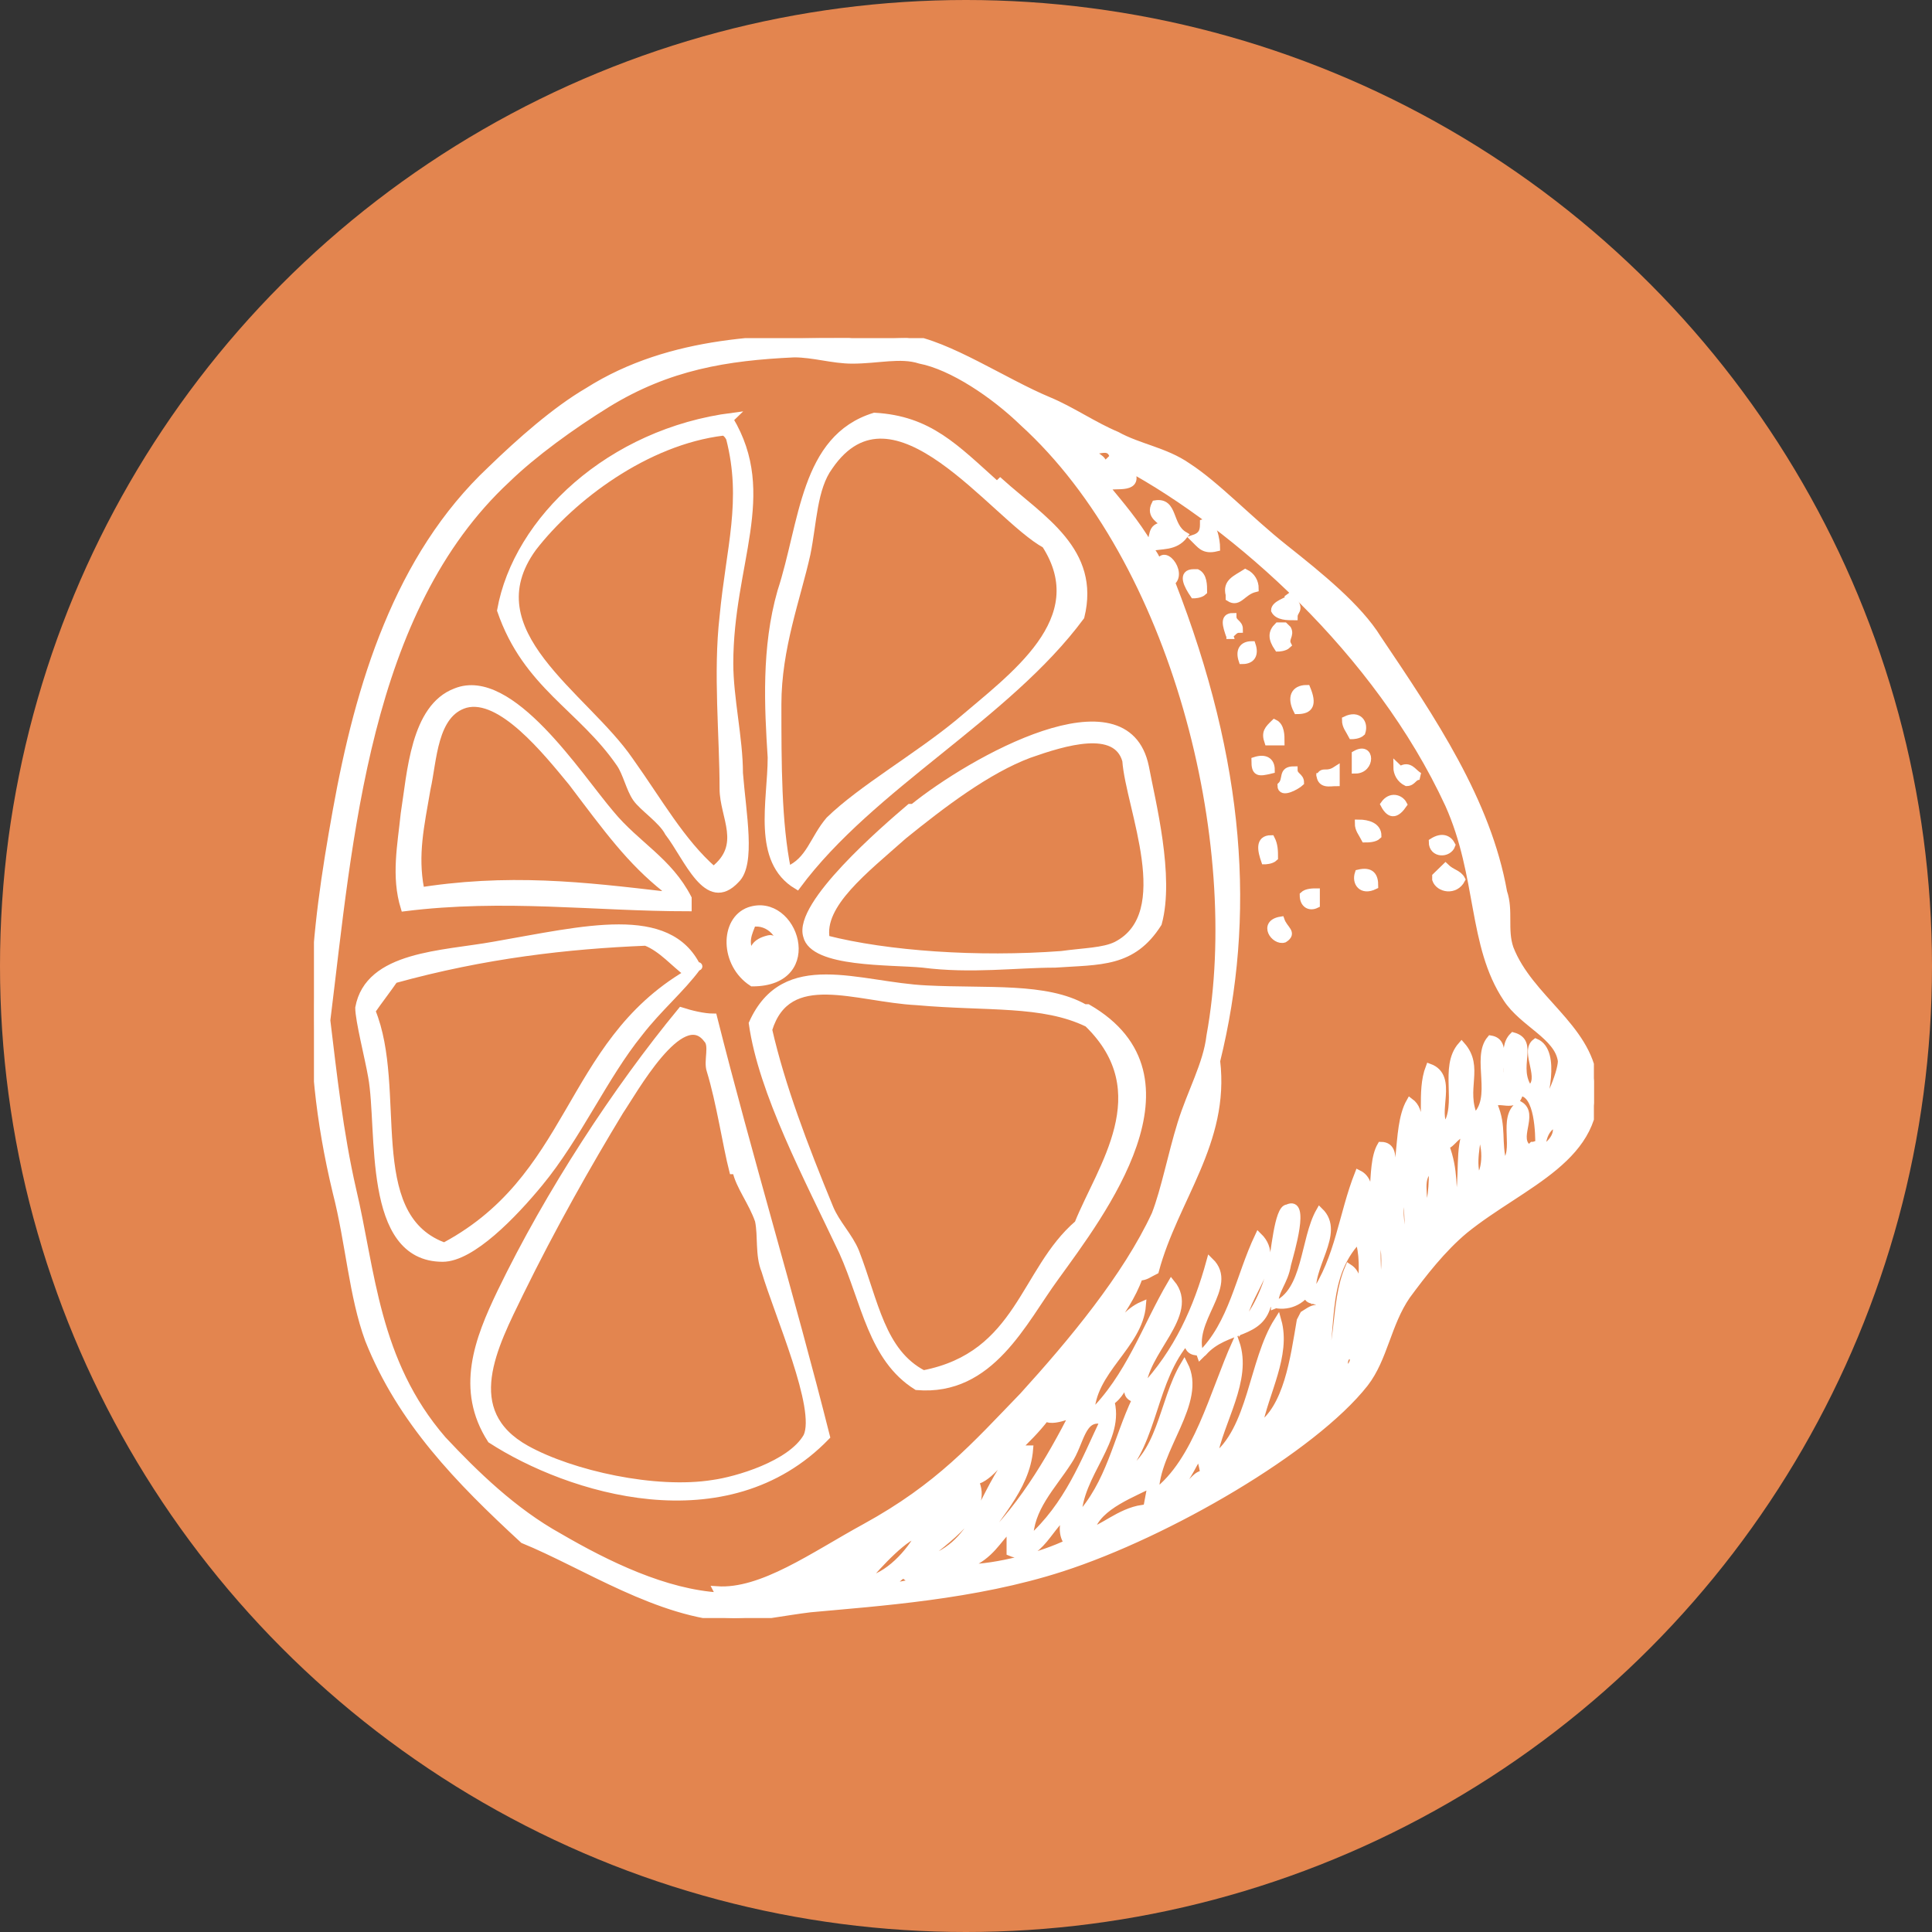 <?xml version="1.0" encoding="UTF-8"?> <svg xmlns="http://www.w3.org/2000/svg" width="40" height="40" viewBox="0 0 40 40" fill="none"><rect x="0" y="0" width="40" height="40" fill="#333333" stroke="none"/><circle cx="20" cy="20" r="20" fill="#E3854F"></circle><g clip-path="url(#clip0_964_344)"><path fill-rule="evenodd" clip-rule="evenodd" d="M29.656 17.431C29.656 17.691 29.99 17.691 30.057 17.496C29.99 17.367 29.857 17.302 29.656 17.431Z" fill="white" stroke="white" stroke-width="0.15"></path><path fill-rule="evenodd" clip-rule="evenodd" d="M29.727 18.209C29.793 18.404 30.127 18.468 30.261 18.209C30.194 18.08 30.06 18.08 29.927 17.95C29.86 18.015 29.793 18.08 29.727 18.145V18.209Z" fill="white" stroke="white" stroke-width="0.15"></path><path fill-rule="evenodd" clip-rule="evenodd" d="M28.922 15.877C28.922 16.006 28.989 16.136 29.122 16.2C29.256 16.2 29.256 16.071 29.389 16.071C29.256 16.006 29.189 15.812 28.989 15.941L28.922 15.877Z" fill="white" stroke="white" stroke-width="0.15"></path><path fill-rule="evenodd" clip-rule="evenodd" d="M28.656 16.654C28.79 16.913 28.923 16.848 29.057 16.654C28.99 16.524 28.79 16.46 28.656 16.654Z" fill="white" stroke="white" stroke-width="0.15"></path><path fill-rule="evenodd" clip-rule="evenodd" d="M27.859 14.905C27.859 15.034 27.926 15.099 27.993 15.229C27.993 15.229 28.126 15.229 28.193 15.164C28.26 14.97 28.126 14.775 27.859 14.905Z" fill="white" stroke="white" stroke-width="0.15"></path><path fill-rule="evenodd" clip-rule="evenodd" d="M28.062 15.617C28.062 15.682 28.062 15.812 28.062 15.941C28.396 15.941 28.396 15.423 28.062 15.617Z" fill="white" stroke="white" stroke-width="0.15"></path><path fill-rule="evenodd" clip-rule="evenodd" d="M26.724 12.378C26.658 12.443 26.391 12.507 26.391 12.637C26.457 12.767 26.658 12.767 26.791 12.767C26.791 12.637 26.925 12.637 26.791 12.443C26.791 12.443 26.724 12.443 26.658 12.313L26.724 12.378Z" fill="white" stroke="white" stroke-width="0.15"></path><path fill-rule="evenodd" clip-rule="evenodd" d="M28.125 17.043C28.125 17.173 28.192 17.237 28.259 17.367C28.325 17.367 28.459 17.367 28.526 17.302C28.526 17.108 28.325 17.043 28.125 17.043Z" fill="white" stroke="white" stroke-width="0.15"></path><path fill-rule="evenodd" clip-rule="evenodd" d="M28.126 18.079C28.06 18.274 28.193 18.468 28.46 18.338C28.46 18.144 28.393 18.015 28.126 18.079Z" fill="white" stroke="white" stroke-width="0.15"></path><path fill-rule="evenodd" clip-rule="evenodd" d="M27.328 16.006C27.328 16.265 27.528 16.201 27.662 16.201C27.662 16.136 27.662 16.006 27.662 15.941C27.462 16.071 27.395 15.941 27.328 16.071V16.006Z" fill="white" stroke="white" stroke-width="0.15"></path><path fill-rule="evenodd" clip-rule="evenodd" d="M26.856 14.71C27.123 14.71 27.19 14.581 27.056 14.257C26.789 14.257 26.722 14.451 26.856 14.71Z" fill="white" stroke="white" stroke-width="0.15"></path><path fill-rule="evenodd" clip-rule="evenodd" d="M26.593 12.961C26.526 12.961 26.459 12.961 26.459 12.961C26.326 13.091 26.326 13.22 26.459 13.415C26.459 13.415 26.593 13.415 26.66 13.35C26.593 13.22 26.727 13.155 26.66 13.026L26.593 12.961Z" fill="white" stroke="white" stroke-width="0.15"></path><path fill-rule="evenodd" clip-rule="evenodd" d="M25.451 12.378C25.651 12.507 25.718 12.248 25.985 12.183C25.985 12.054 25.918 11.924 25.784 11.859C25.584 11.989 25.384 12.054 25.451 12.313V12.378Z" fill="white" stroke="white" stroke-width="0.15"></path><path fill-rule="evenodd" clip-rule="evenodd" d="M24.919 10.823C24.919 10.952 24.919 11.082 24.719 11.147C24.852 11.276 24.919 11.406 25.186 11.341C25.186 11.211 25.119 10.758 24.919 10.823Z" fill="white" stroke="white" stroke-width="0.15"></path><path fill-rule="evenodd" clip-rule="evenodd" d="M26.79 15.941C26.523 15.941 26.657 16.136 26.523 16.265C26.523 16.46 26.857 16.265 26.924 16.201C26.924 16.071 26.79 16.071 26.79 15.941Z" fill="white" stroke="white" stroke-width="0.15"></path><path fill-rule="evenodd" clip-rule="evenodd" d="M26.386 14.97C26.253 15.099 26.186 15.164 26.253 15.358C26.32 15.358 26.453 15.358 26.52 15.358C26.52 15.229 26.52 15.034 26.386 14.97Z" fill="white" stroke="white" stroke-width="0.15"></path><path fill-rule="evenodd" clip-rule="evenodd" d="M25.72 13.674C25.921 13.674 25.987 13.544 25.921 13.35C25.72 13.35 25.654 13.479 25.72 13.674Z" fill="white" stroke="white" stroke-width="0.15"></path><path fill-rule="evenodd" clip-rule="evenodd" d="M25.391 13.155C25.524 13.155 25.524 13.026 25.658 13.026C25.658 12.896 25.524 12.896 25.524 12.767C25.324 12.767 25.391 12.961 25.457 13.155H25.391Z" fill="white" stroke="white" stroke-width="0.15"></path><path fill-rule="evenodd" clip-rule="evenodd" d="M26.984 18.533C26.984 18.727 27.118 18.792 27.251 18.727C27.251 18.663 27.251 18.533 27.251 18.468C27.185 18.468 27.051 18.468 26.984 18.533Z" fill="white" stroke="white" stroke-width="0.15"></path><path fill-rule="evenodd" clip-rule="evenodd" d="M25.984 15.747C25.984 16.006 26.051 16.006 26.318 15.941C26.318 15.747 26.185 15.682 25.984 15.747Z" fill="white" stroke="white" stroke-width="0.15"></path><path fill-rule="evenodd" clip-rule="evenodd" d="M24.717 11.859C24.45 11.859 24.583 12.118 24.717 12.313C24.717 12.313 24.85 12.313 24.917 12.248C24.917 12.118 24.917 11.924 24.783 11.859H24.717Z" fill="white" stroke="white" stroke-width="0.15"></path><path fill-rule="evenodd" clip-rule="evenodd" d="M26.185 17.82C26.185 17.82 26.318 17.82 26.385 17.756C26.385 17.626 26.385 17.496 26.318 17.367C26.051 17.367 26.118 17.626 26.185 17.82Z" fill="white" stroke="white" stroke-width="0.15"></path><path fill-rule="evenodd" clip-rule="evenodd" d="M26.587 19.441C26.787 19.311 26.587 19.246 26.52 19.052C26.12 19.116 26.387 19.505 26.587 19.441Z" fill="white" stroke="white" stroke-width="0.15"></path><path fill-rule="evenodd" clip-rule="evenodd" d="M20.642 10.045C19.774 9.268 19.24 8.684 18.105 8.62C16.637 9.073 16.637 10.823 16.17 12.248C15.836 13.414 15.903 14.645 15.969 15.682C15.969 16.589 15.636 17.82 16.503 18.338C18.039 16.265 20.842 14.84 22.377 12.766C22.711 11.406 21.576 10.758 20.709 9.98L20.642 10.045ZM19.841 14.969C18.973 15.682 17.838 16.33 17.171 16.978C16.837 17.367 16.77 17.82 16.303 18.015C16.103 17.043 16.103 15.812 16.103 14.581C16.103 13.414 16.503 12.378 16.704 11.47C16.837 10.823 16.837 10.11 17.171 9.656C18.506 7.713 20.575 10.693 21.643 11.276C22.644 12.831 20.976 13.997 19.841 14.969Z" fill="white" stroke="white" stroke-width="0.15"></path><path fill-rule="evenodd" clip-rule="evenodd" d="M18.839 16.719C18.305 17.173 16.503 18.728 16.703 19.376C16.837 19.959 18.439 19.894 19.106 19.959C20.107 20.088 21.042 19.959 21.843 19.959C22.777 19.894 23.445 19.959 23.979 19.117C24.246 18.145 23.845 16.59 23.712 15.877C23.311 13.933 20.107 15.747 18.906 16.719H18.839ZM23.111 19.57C22.844 19.7 22.444 19.7 21.976 19.765C20.241 19.894 18.372 19.765 17.104 19.441C16.97 18.728 17.904 18.015 18.706 17.302C19.506 16.654 20.441 15.942 21.309 15.618C22.043 15.359 23.111 15.035 23.311 15.747C23.378 16.719 24.379 18.922 23.111 19.57Z" fill="white" stroke="white" stroke-width="0.15"></path><path fill-rule="evenodd" clip-rule="evenodd" d="M22.453 20.866C21.652 20.412 20.451 20.542 19.183 20.477C17.781 20.412 16.246 19.699 15.578 21.189C15.778 22.615 16.713 24.364 17.447 25.919C17.914 26.956 18.048 28.122 18.982 28.705C20.518 28.835 21.185 27.345 21.853 26.438C22.787 25.142 24.99 22.291 22.52 20.866H22.453ZM22.32 25.336C21.185 26.308 21.118 28.058 19.116 28.446C18.248 27.993 18.115 26.956 17.714 25.919C17.581 25.595 17.314 25.336 17.18 25.012C16.646 23.716 16.179 22.485 15.912 21.319C16.312 20.023 17.714 20.671 18.982 20.736C20.451 20.866 21.586 20.736 22.52 21.189C23.989 22.615 22.787 24.17 22.32 25.336Z" fill="white" stroke="white" stroke-width="0.15"></path><path fill-rule="evenodd" clip-rule="evenodd" d="M15.173 8.62C12.637 8.944 10.701 10.758 10.367 12.637C10.901 14.192 12.036 14.645 12.837 15.812C12.97 16.006 13.037 16.33 13.171 16.524C13.304 16.719 13.705 16.978 13.838 17.237C14.239 17.755 14.639 18.857 15.24 18.209C15.574 17.885 15.373 16.848 15.307 16.006C15.307 15.293 15.107 14.451 15.107 13.738C15.107 11.665 16.041 10.239 15.107 8.684L15.173 8.62ZM14.973 12.766C14.839 13.933 14.973 15.228 14.973 16.33C14.973 16.913 15.44 17.496 14.773 18.015C14.105 17.431 13.638 16.589 13.037 15.747C12.103 14.386 9.766 13.09 11.035 11.341C11.836 10.304 13.371 9.138 14.973 8.944C14.973 8.944 15.04 8.944 15.107 9.073C15.44 10.369 15.107 11.341 14.973 12.766Z" fill="white" stroke="white" stroke-width="0.15"></path><path fill-rule="evenodd" clip-rule="evenodd" d="M15.51 18.857C14.976 19.052 14.976 19.959 15.576 20.347C17.045 20.347 16.444 18.533 15.51 18.857ZM16.177 19.764C15.91 19.959 16.177 19.375 15.91 19.44C15.643 19.505 15.576 19.635 15.576 19.829C15.376 19.505 15.51 19.311 15.576 19.116C15.91 19.052 16.244 19.375 16.177 19.764Z" fill="white" stroke="white" stroke-width="0.15"></path><path fill-rule="evenodd" clip-rule="evenodd" d="M14.245 18.598C13.845 17.82 13.177 17.497 12.643 16.849C11.976 16.071 10.574 13.868 9.439 14.322C8.572 14.646 8.505 16.006 8.371 16.849C8.305 17.497 8.171 18.144 8.371 18.792C10.441 18.533 12.31 18.792 14.245 18.792C14.245 18.727 14.245 18.663 14.245 18.663V18.598ZM8.705 18.404C8.572 17.691 8.705 17.108 8.839 16.33C8.972 15.747 8.972 14.775 9.64 14.581C10.374 14.386 11.308 15.553 11.842 16.201C12.577 17.172 13.044 17.82 13.778 18.404C13.778 18.404 13.778 18.468 13.778 18.533C12.109 18.339 10.507 18.144 8.572 18.468L8.705 18.404Z" fill="white" stroke="white" stroke-width="0.15"></path><path fill-rule="evenodd" clip-rule="evenodd" d="M14.438 20.023C13.838 18.792 12.102 19.246 10.233 19.57C9.165 19.764 7.63 19.764 7.43 20.866C7.43 21.125 7.63 21.902 7.697 22.291C7.897 23.392 7.563 26.049 9.165 26.049C9.766 26.049 10.634 25.142 11.168 24.494C11.969 23.522 12.503 22.291 13.237 21.384C13.637 20.866 14.105 20.477 14.438 20.023C14.505 20.023 14.438 19.959 14.438 20.023ZM9.165 25.79C7.496 25.142 8.364 22.55 7.697 20.93C7.83 20.736 8.03 20.477 8.164 20.282C10.033 19.764 11.768 19.57 13.37 19.505C13.704 19.634 13.971 19.959 14.238 20.153C11.702 21.643 11.902 24.429 9.098 25.855L9.165 25.79Z" fill="white"></path><path d="M14.438 20.023C13.838 18.792 12.102 19.246 10.233 19.57C9.165 19.764 7.63 19.764 7.43 20.866C7.43 21.125 7.63 21.902 7.697 22.291C7.897 23.392 7.563 26.049 9.165 26.049C9.766 26.049 10.634 25.142 11.168 24.494C11.969 23.522 12.503 22.291 13.237 21.384C13.637 20.866 14.105 20.477 14.438 20.023ZM14.438 20.023C14.438 19.959 14.505 20.023 14.438 20.023ZM9.165 25.79C7.496 25.142 8.364 22.55 7.697 20.93C7.83 20.736 8.03 20.477 8.164 20.282C10.033 19.764 11.768 19.57 13.37 19.505C13.704 19.634 13.971 19.959 14.238 20.153C11.702 21.643 11.902 24.429 9.098 25.855L9.165 25.79Z" stroke="white" stroke-width="0.15"></path><path fill-rule="evenodd" clip-rule="evenodd" d="M14.104 20.931C12.769 22.55 11.367 24.689 10.366 26.762C9.899 27.734 9.498 28.77 10.166 29.807C11.768 30.844 15.039 31.881 17.108 29.742C16.373 26.827 15.506 23.976 14.771 21.06C14.571 21.06 14.304 20.995 14.104 20.931ZM15.239 24.235C15.306 24.559 15.572 24.883 15.706 25.272C15.773 25.596 15.706 25.985 15.839 26.308C16.107 27.215 16.974 29.159 16.707 29.742C16.373 30.326 15.239 30.649 14.771 30.714C13.57 30.909 11.835 30.52 10.9 30.002C9.498 29.224 10.232 27.863 10.767 26.762C11.434 25.401 12.168 24.105 12.836 23.004C13.103 22.615 14.104 20.801 14.638 21.514C14.771 21.643 14.638 21.967 14.705 22.162C14.905 22.81 15.039 23.717 15.172 24.235H15.239Z" fill="white" stroke="white" stroke-width="0.15"></path><path fill-rule="evenodd" clip-rule="evenodd" d="M31.261 19.634C31.128 19.246 31.261 18.857 31.128 18.468C30.794 16.589 29.659 14.905 28.524 13.22C28.124 12.572 27.323 11.924 26.588 11.341C25.854 10.758 25.187 10.045 24.586 9.656C24.119 9.333 23.585 9.268 23.117 9.009C22.65 8.814 22.183 8.49 21.716 8.296C20.781 7.907 19.646 7.13 18.779 7C18.378 7 17.978 7.065 17.577 7C15.975 7 13.906 7 12.17 8.101C11.503 8.49 10.769 9.138 10.168 9.721C8.232 11.536 7.431 14.192 6.964 16.784C6.497 19.375 6.23 21.643 6.964 24.688C7.231 25.725 7.298 26.826 7.631 27.733C8.299 29.418 9.5 30.649 10.835 31.88C12.104 32.398 13.639 33.435 15.174 33.5C15.641 33.5 16.242 33.37 16.776 33.306C18.178 33.176 20.18 33.047 21.983 32.463C24.186 31.751 27.189 30.001 28.257 28.641C28.658 28.122 28.724 27.41 29.125 26.826C29.459 26.373 29.859 25.855 30.326 25.466C31.528 24.494 33.197 23.976 32.997 22.356C32.863 21.254 31.662 20.671 31.261 19.634ZM23.051 9.462C22.984 9.527 22.917 9.592 22.851 9.656C22.851 9.462 22.65 9.462 22.584 9.333C22.784 9.333 22.984 9.203 23.051 9.462ZM14.907 33.047C13.772 32.982 12.571 32.398 11.57 31.815C10.635 31.297 9.834 30.52 9.167 29.807C7.765 28.187 7.698 26.308 7.298 24.623C7.031 23.457 6.897 22.226 6.764 21.125C7.231 17.367 7.565 12.637 10.502 9.916C11.036 9.397 11.837 8.814 12.571 8.361C13.839 7.583 15.041 7.389 16.442 7.324C16.843 7.324 17.243 7.454 17.644 7.454C18.178 7.454 18.645 7.324 19.046 7.454C19.713 7.583 20.581 8.166 21.182 8.749C24.319 11.6 25.788 17.431 25.053 21.449C24.986 22.032 24.653 22.615 24.453 23.263C24.252 23.911 24.119 24.623 23.919 25.142C23.318 26.438 22.183 27.798 21.182 28.9C20.18 29.936 19.446 30.779 17.911 31.621C16.843 32.204 15.775 32.982 14.84 32.917L14.907 33.047ZM22.25 29.224C21.716 30.26 21.115 31.297 20.18 32.139C20.581 31.427 21.248 30.843 21.315 30.001C21.248 30.001 21.115 30.001 21.048 30.001C21.248 29.807 21.449 29.613 21.649 29.353C21.849 29.483 22.383 29.159 22.317 29.288L22.25 29.224ZM22.851 29.418C22.45 30.26 22.116 31.168 21.315 31.88C21.315 31.232 21.782 30.779 22.116 30.26C22.383 29.872 22.383 29.288 22.851 29.418ZM20.247 30.649C20.581 30.52 20.781 30.066 20.981 30.131C20.314 30.843 20.247 32.075 19.046 32.334C19.58 31.88 20.514 31.297 20.18 30.649H20.247ZM18.445 31.815C18.178 31.88 17.777 32.204 17.644 32.139C17.844 32.01 18.245 31.686 18.445 31.815ZM19.046 31.751C18.845 32.139 18.378 32.658 17.911 32.722C18.178 32.398 18.779 31.751 19.046 31.751ZM18.378 32.852C18.512 32.787 18.578 32.658 18.712 32.593C19.046 32.982 19.713 32.139 19.98 32.528C19.58 32.528 18.845 32.852 18.311 32.852H18.378ZM20.047 32.398C20.514 32.204 20.648 31.88 20.915 31.621C20.915 31.751 20.915 31.945 20.915 32.139C21.515 32.398 21.782 31.427 22.116 31.362C21.983 31.491 21.983 31.815 22.116 31.945C21.582 32.204 20.648 32.463 19.98 32.463L20.047 32.398ZM22.984 29.029C23.184 28.9 23.251 28.705 23.384 28.511C23.384 28.705 23.251 28.9 23.518 28.965C23.117 29.807 22.984 30.714 22.317 31.427C22.317 30.52 23.251 29.807 22.984 28.965V29.029ZM23.651 31.232C23.184 31.297 22.784 31.686 22.584 31.686C22.717 31.168 23.518 30.908 23.852 30.714C23.785 30.908 23.785 31.103 23.718 31.297L23.651 31.232ZM24.92 30.52C24.72 30.52 24.653 30.843 24.453 30.714C24.653 30.52 24.786 30.066 24.92 30.066C24.786 30.131 24.92 30.325 24.92 30.52ZM25.52 30.131C25.788 30.131 25.654 29.613 25.788 29.742C25.721 29.742 25.788 29.936 25.788 30.001C25.587 30.001 25.587 30.26 25.454 30.131H25.52ZM26.922 27.345C26.789 28.122 26.655 29.159 26.055 29.548C26.188 28.835 26.655 28.058 26.455 27.345C25.921 28.187 25.921 29.613 25.12 30.196C25.253 29.418 25.854 28.576 25.587 27.798C25.12 28.835 24.786 30.26 23.919 30.908C23.919 30.001 24.92 29.029 24.519 28.252C24.052 29.029 24.052 30.196 23.184 30.584C23.919 29.807 23.852 28.576 24.586 27.733C24.586 27.993 24.72 27.993 24.92 27.993C25.387 27.474 26.121 27.669 26.255 26.956C26.522 27.086 26.855 27.021 27.056 26.762C27.056 27.021 27.323 26.826 27.39 27.086C27.189 27.086 27.189 27.086 26.989 27.215L26.922 27.345ZM27.723 28.381C27.924 28.381 27.723 28.058 27.99 28.058C28.124 28.252 27.79 28.446 27.723 28.381ZM27.924 27.604C27.924 27.215 28.324 26.502 27.924 26.243C27.59 27.021 27.79 27.993 27.323 28.705C27.657 27.604 27.323 26.502 28.124 25.66C28.324 26.178 28.124 27.28 27.924 27.604ZM28.391 26.956C28.658 26.567 28.391 25.919 28.591 25.531C28.724 25.855 28.724 26.826 28.391 26.956ZM28.991 26.114C29.192 25.725 28.791 25.012 29.125 24.623C29.125 25.077 29.259 25.919 28.991 26.114ZM29.459 25.077C29.526 24.753 29.325 24.364 29.659 24.17C29.659 24.429 29.659 25.077 29.459 25.077ZM29.659 25.401C29.859 25.336 29.659 24.818 29.926 24.883C29.859 25.012 29.926 25.531 29.659 25.401ZM30.126 25.077C30.059 24.623 30.126 24.235 29.926 23.716C30.059 23.716 30.193 23.392 30.326 23.522C30.193 23.976 30.326 24.623 30.126 25.077ZM30.593 24.429C30.46 24.04 30.593 23.716 30.593 23.392C30.794 23.652 30.794 24.235 30.593 24.429ZM31.662 23.781C31.328 23.587 31.795 23.069 31.461 22.874C31.061 23.133 31.461 23.846 31.128 24.105C30.994 23.652 31.128 23.328 30.927 22.874C30.994 22.68 31.395 23.004 31.461 22.615C31.862 22.615 31.862 23.522 31.862 23.716C31.862 23.652 31.795 23.716 31.728 23.716L31.662 23.781ZM31.928 23.781C31.928 23.716 31.928 23.392 32.196 23.263C32.329 23.522 31.995 23.781 31.928 23.781ZM31.928 22.874C31.928 22.874 32.262 21.773 31.795 21.578C31.528 21.773 31.995 22.356 31.662 22.55C31.328 22.097 31.795 21.578 31.328 21.449C31.061 21.708 31.328 22.226 31.128 22.485C30.927 22.161 31.261 21.578 30.86 21.513C30.527 21.902 30.994 22.744 30.527 23.133C30.26 22.55 30.66 22.097 30.26 21.643C29.859 22.097 30.26 22.874 29.926 23.328C29.659 23.069 30.126 22.291 29.592 22.097C29.392 22.615 29.592 23.263 29.392 23.716C29.325 23.392 29.459 23.004 29.192 22.809C28.858 23.392 29.125 24.559 28.591 24.883C28.658 24.623 29.058 23.716 28.591 23.716C28.324 24.17 28.591 25.207 28.124 25.466C28.257 25.207 28.524 24.494 28.124 24.299C27.79 25.142 27.723 26.049 27.189 26.826C27.056 26.243 27.79 25.531 27.323 25.077C26.989 25.66 27.056 26.762 26.388 27.021C26.388 26.697 26.588 26.567 26.655 26.178C26.722 25.919 27.056 24.818 26.655 25.012C26.455 25.012 26.388 25.984 26.322 26.243C26.188 26.762 25.988 27.15 25.721 27.474C25.721 26.826 26.588 26.114 26.055 25.595C25.654 26.438 25.52 27.41 24.853 28.058C24.586 27.345 25.587 26.632 25.053 26.114C24.786 27.086 24.386 27.993 23.651 28.77C23.651 27.993 24.786 27.215 24.252 26.567C23.718 27.474 23.384 28.511 22.584 29.288C22.584 28.381 23.585 27.863 23.651 27.021C23.051 27.28 22.784 28.187 22.317 28.705C22.584 27.863 23.318 27.215 23.585 26.438C23.718 26.438 23.785 26.373 23.919 26.308C24.319 24.818 25.387 23.652 25.187 21.967C25.921 18.987 25.721 15.812 24.252 12.054C24.519 11.859 24.052 11.276 23.985 11.73C23.985 11.6 23.852 11.406 23.785 11.341C24.052 11.276 24.319 11.341 24.519 11.082C24.186 10.887 24.319 10.369 23.919 10.434C23.785 10.693 24.052 10.758 24.119 10.887C23.785 10.887 23.919 11.147 23.785 11.276C23.518 10.823 23.184 10.434 22.917 10.11C22.917 9.98 23.518 10.175 23.451 9.851C23.451 9.851 23.184 9.721 23.318 9.656C25.587 10.887 28.524 13.479 29.993 16.654C30.66 18.144 30.46 19.57 31.194 20.671C31.528 21.189 32.262 21.449 32.329 21.967C32.329 22.226 31.995 23.004 31.862 23.004L31.928 22.874Z" fill="white" stroke="white" stroke-width="0.15"></path></g><defs><clipPath id="clip0_964_344"><rect width="26.5" height="26.5" fill="white" transform="translate(6.5 7)"></rect></clipPath></defs></svg> 
